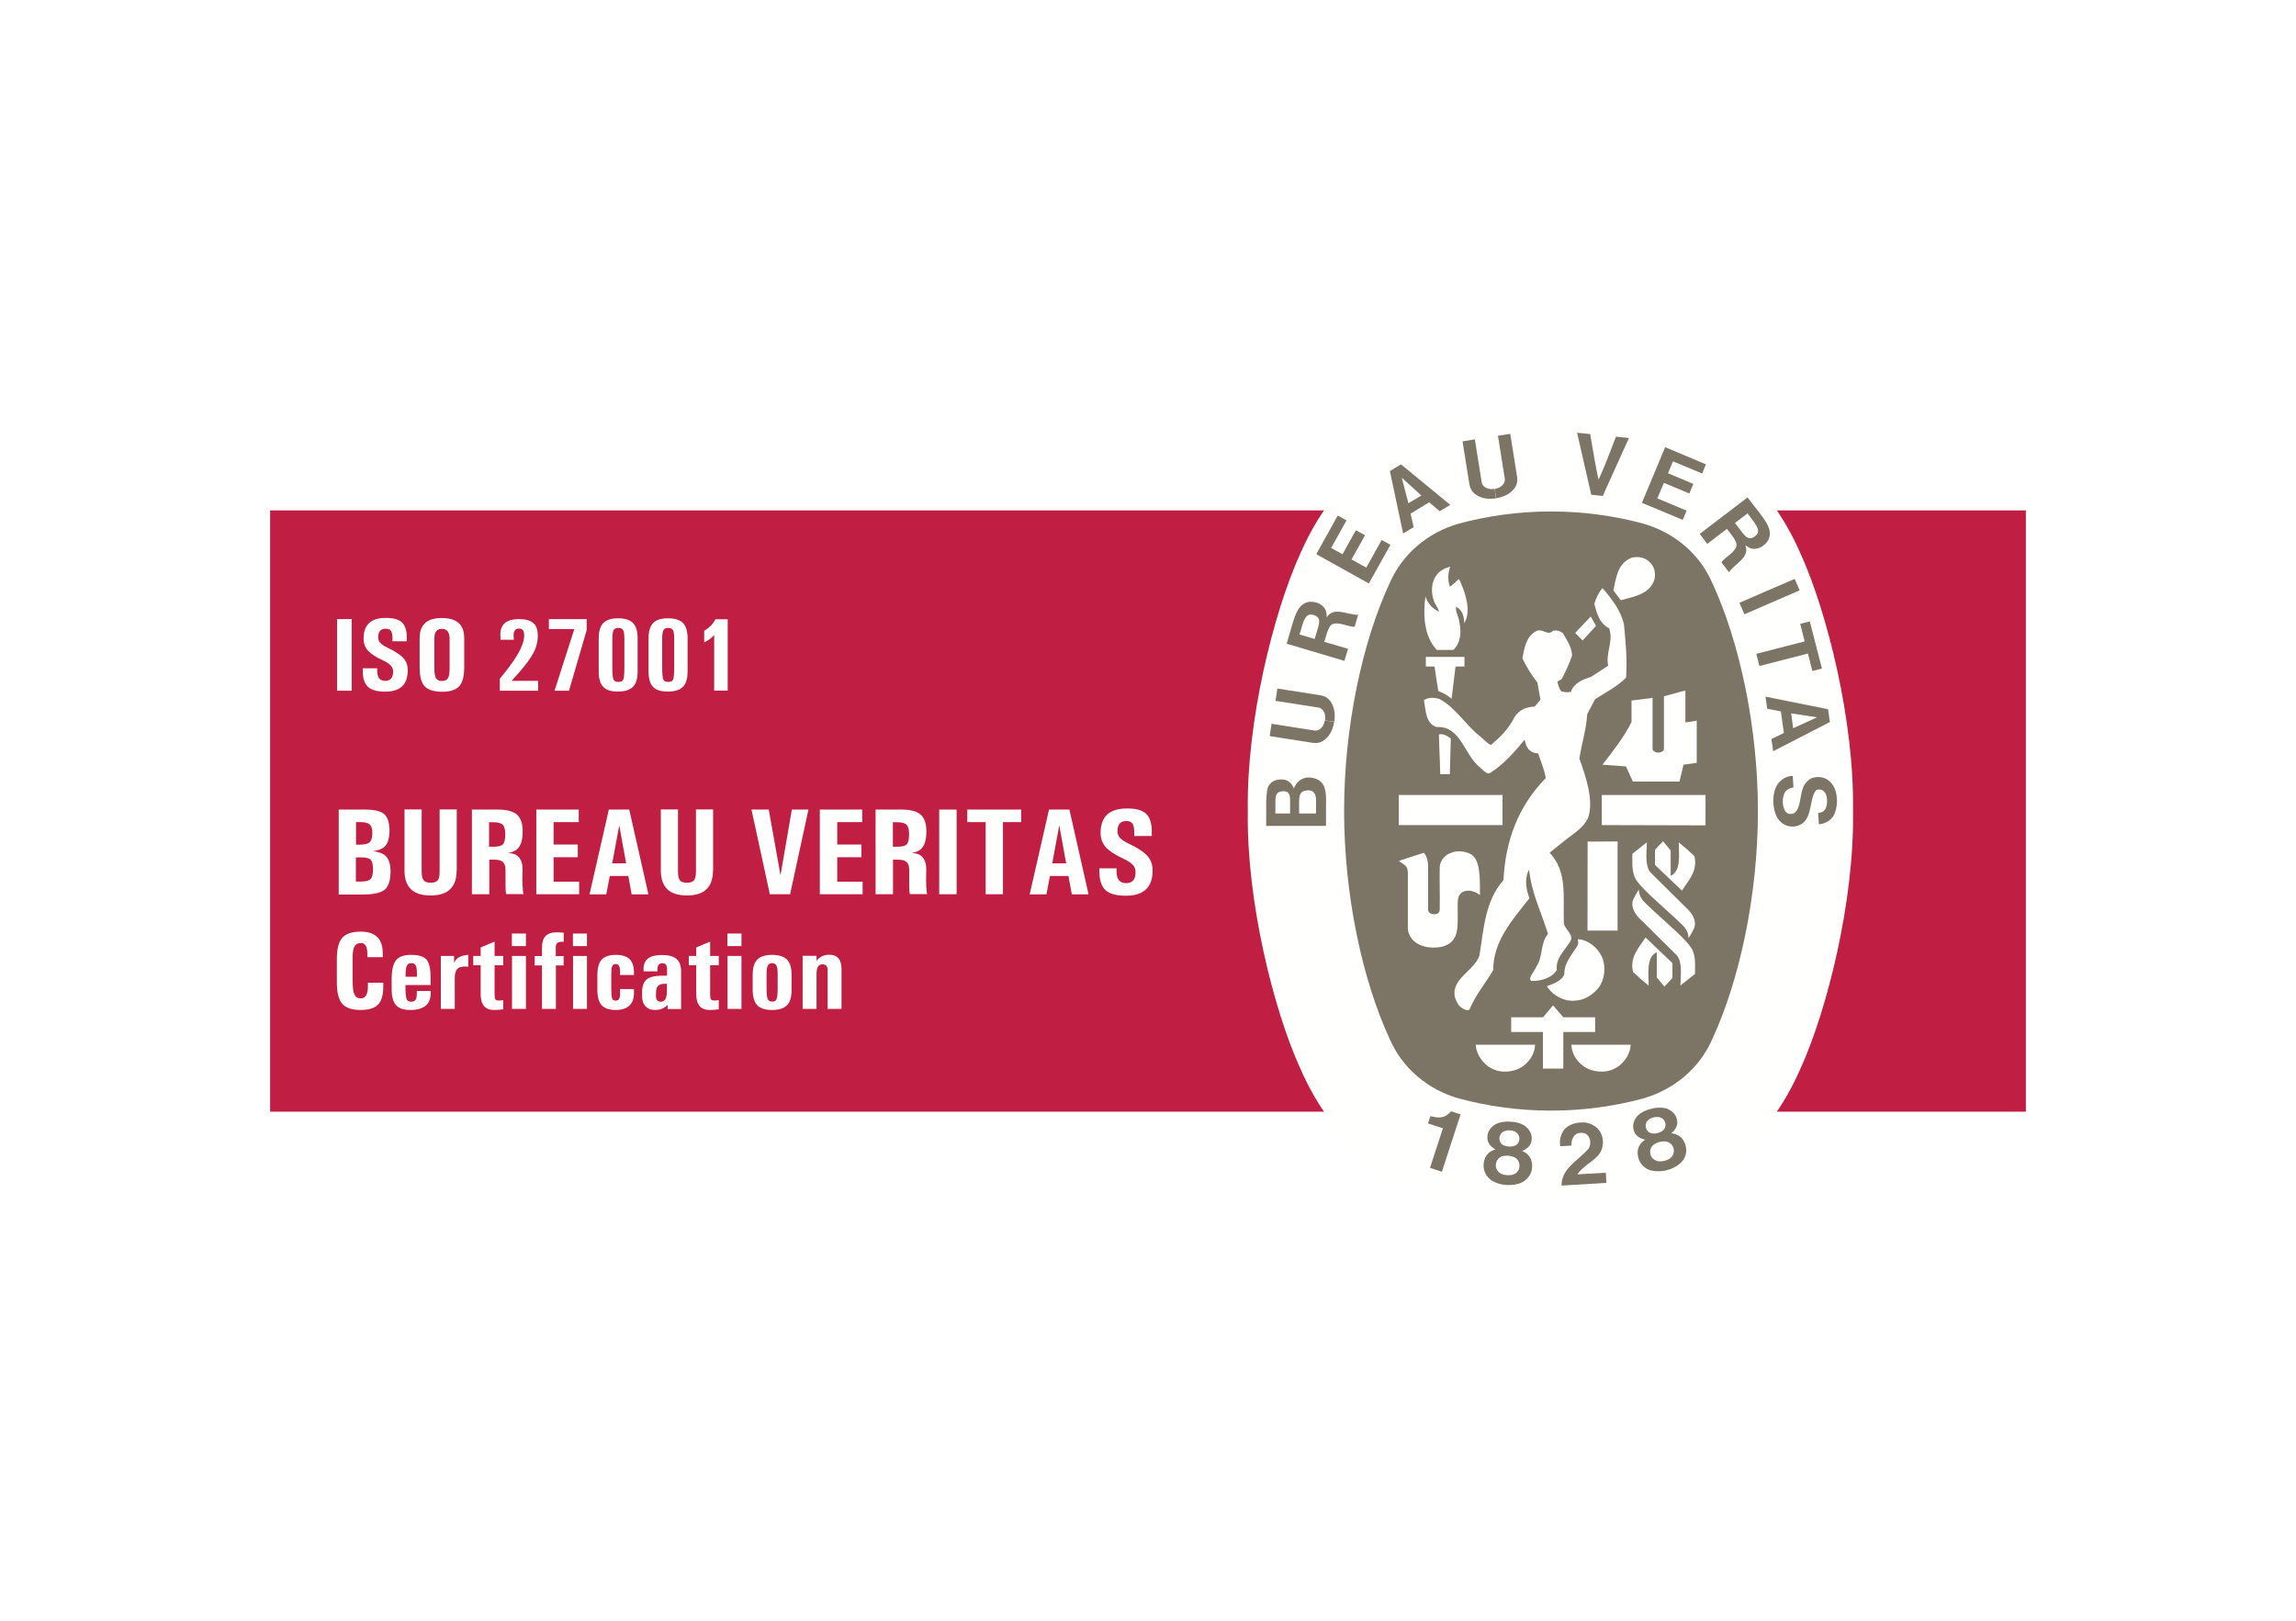 <?xml version="1.0" encoding="utf-8"?>
<!-- Generator: Adobe Illustrator 25.4.1, SVG Export Plug-In . SVG Version: 6.00 Build 0)  -->
<svg version="1.0" id="katman_1" xmlns="http://www.w3.org/2000/svg" xmlns:xlink="http://www.w3.org/1999/xlink" x="0px" y="0px"
	 viewBox="0 0 1700 1200" style="enable-background:new 0 0 1700 1200;" xml:space="preserve">
<style type="text/css">
	.st0{fill-rule:evenodd;clip-rule:evenodd;fill:#C11E43;}
	.st1{fill-rule:evenodd;clip-rule:evenodd;fill:#FFFFFE;}
	.st2{filter:url(#Adobe_OpacityMaskFilter);}
	.st3{mask:url(#mask-2_00000049926728708416539900000009752830606445562537_);fill-rule:evenodd;clip-rule:evenodd;fill:#7C7464;}
	.st4{fill-rule:evenodd;clip-rule:evenodd;fill:#7C7464;}
</style>
<g id="Kriptomat-Website">
	<g id="Homepage" transform="translate(-1079, -6324)">
		<g id="Footer" transform="translate(0, 5720)">
			<g id="Group-22">
				<g transform="translate(320.167, 604)">
					<g id="Group-28">
						<g id="BV_Certification_ISO_27001" transform="translate(759.833, 0)">
							<polygon id="Fill-1" class="st0" points="199,823.1 1499,823.1 1499,377.9 199,377.9 							"/>
							<polygon id="Fill-2" class="st1" points="248.6,511.4 259.4,511.4 259.4,458.4 248.6,458.4 							"/>
							<path id="Fill-3" class="st1" d="M289.6,474.8v-1.6c0.1-2.8-0.3-4.8-1.1-6c-0.7-1.2-2.1-1.7-3.9-1.7c-1.9,0-3.2,0.5-4.2,1.6
								c-0.9,1.1-1.4,2.7-1.4,4.8c0,1.7,0.6,3.1,1.7,4.2c1.1,1.2,3,2.4,5.7,3.7c5.4,2.6,9.1,5,11.3,7.5c2.2,2.4,3.2,5.4,3.2,8.9
								c0,5.3-1.4,9.3-4.1,11.9c-2.8,2.6-6.9,4-12.5,4c-6.1,0-10.3-1.2-12.9-3.6c-2.5-2.4-3.8-6.2-3.8-11.6v-2.1h10.7v1.6
								c0,2.6,0.4,4.5,1.4,5.8c1,1.3,2.5,1.9,4.5,1.9c2,0,3.4-0.6,4.4-1.7c1-1.2,1.5-2.9,1.5-5.2c0-1.7-0.6-3.2-1.8-4.5
								c-1.2-1.3-3.2-2.6-6.2-4c-5.2-2.4-8.8-4.8-10.8-7.2c-2.1-2.3-3.1-5.2-3.1-8.7c0-5.1,1.4-9,4.1-11.5c2.8-2.6,6.9-3.8,12.5-3.8
								c5.7,0,9.7,1.2,12.1,3.6c2.2,2.3,3.3,5.9,3.3,10.9l0,1.2v1.6H289.6"/>
							<path id="Fill-4" class="st1" d="M330.7,502.1c0.8-1.4,1.2-3.9,1.2-7.5v-21.8c0-2.4-0.5-4.2-1.5-5.4c-1-1.2-2.4-1.8-4.2-1.8
								c-1.9,0-3.3,0.6-4.2,1.8c-1,1.2-1.4,3-1.4,5.4v21.8c0,3.6,0.4,6.1,1.2,7.5c0.8,1.4,2.3,2.1,4.4,2.1
								C328.4,504.2,329.8,503.5,330.7,502.1z M313.4,508.1c-2.5-2.7-3.7-7.4-3.7-13.9v-21.8c0-4.9,1.4-8.6,4.1-11.1
								c2.7-2.5,6.9-3.7,12.4-3.7c5.5,0,9.6,1.2,12.4,3.7c2.8,2.5,4.1,6.2,4.1,11.1v21.8c0,6.6-1.2,11.2-3.7,13.9
								c-2.5,2.7-6.8,4.1-12.8,4.1C320.2,512.1,315.9,510.8,313.4,508.1L313.4,508.1z"/>
							<path id="Fill-5" class="st1" d="M397.2,470.8c0,5-1.5,10-4.6,15c-2.7,4.4-7.6,10.5-14.8,18.3h19.6v7.3h-28.3v-8.9
								c6.4-7.7,11-14.1,13.8-19.1c2.8-5,4.2-9.3,4.2-12.9c0-1.8-0.3-3.1-0.9-3.9c-0.6-0.8-1.6-1.2-3-1.2c-1.5,0-2.6,0.5-3.2,1.7
								c-0.7,1.1-0.9,2.8-0.6,5v1.6h-9.8v-1.6c-0.5-4.6,0.4-8,2.7-10.3c2.3-2.3,6-3.4,11.1-3.4c4.9,0,8.4,1,10.5,3
								C396.1,463.1,397.2,466.3,397.2,470.8"/>
							<polyline id="Fill-6" class="st1" points="409.6,511.4 424,466.5 424.2,465.8 405.4,465.8 405.4,458.4 433.4,458.4 
								433.4,466.5 420.3,511.4 409.6,511.4 							"/>
							<path id="Fill-7" class="st1" d="M460.5,503.1c0.5-1.2,0.8-4.1,0.8-8.8v-21.2c0-3.2-0.3-5.4-0.9-6.5s-1.8-1.7-3.6-1.7
								c-1.7,0-2.9,0.6-3.5,1.7c-0.6,1.2-0.9,3.3-0.9,6.5v21.2c0,4.5,0.3,7.4,0.8,8.7c0.5,1.3,1.7,1.9,3.7,1.9
								C458.8,504.9,460,504.3,460.5,503.1z M445.7,508.6c-2.3-2.3-3.4-6.1-3.4-11.4v-24.4c0-5.3,1.1-9.1,3.4-11.5
								c2.3-2.4,5.9-3.5,11-3.5c5.1,0,8.8,1.2,11,3.5c2.3,2.3,3.4,6.2,3.4,11.4v24.4c0,5.3-1.1,9.1-3.4,11.4
								c-2.3,2.3-5.9,3.5-11,3.5C451.6,512.1,447.9,511,445.7,508.6L445.7,508.6z"/>
							<path id="Fill-8" class="st1" d="M497.4,503.1c0.5-1.2,0.8-4.1,0.8-8.8v-21.2c0-3.2-0.3-5.4-0.9-6.5
								c-0.6-1.1-1.8-1.7-3.6-1.7c-1.7,0-2.9,0.6-3.5,1.7c-0.6,1.2-0.9,3.3-0.9,6.5v21.2c0,4.5,0.3,7.4,0.8,8.7
								c0.5,1.3,1.7,1.9,3.7,1.9C495.7,504.9,496.9,504.3,497.4,503.1z M482.6,508.6c-2.3-2.3-3.4-6.1-3.4-11.4v-24.4
								c0-5.3,1.1-9.1,3.4-11.5c2.3-2.4,5.9-3.5,11.1-3.5c5.1,0,8.8,1.2,11,3.5c2.3,2.3,3.4,6.2,3.4,11.4v24.4
								c0,5.3-1.1,9.1-3.4,11.4c-2.3,2.3-5.9,3.5-11,3.5C488.5,512.1,484.8,511,482.6,508.6L482.6,508.6z"/>
							<path id="Fill-9" class="st1" d="M527.9,470l-1.4,1.5c-1.4,1.4-3.4,2.8-6.1,4.1V467c2-1.2,3.6-2.4,4.8-3.6
								c1.2-1.2,2.4-2.8,3.6-4.9h9v52.8h-10V470"/>
							<path id="Fill-10" class="st1" d="M262.6,652.7h4c3.5,0,5.8-0.7,6.9-2c1.2-1.3,1.7-4,1.7-8.1v1.3c0-3.7-0.6-6.2-1.8-7.4
								c-1.2-1.2-3.7-1.7-7.5-1.7h-3.4V652.7z M262.6,625.4h2.6c3.8,0,6.3-0.6,7.6-1.9c1.3-1.3,1.9-3.8,1.9-7.5v1.2
								c0-3.3-0.6-5.5-1.9-6.7c-1.2-1.2-3.5-1.8-6.9-1.8h-3.3V625.4z M249.8,599.4h19c7.2,0,12.1,1.1,14.7,3.4
								c2.6,2.3,3.9,6.6,3.9,12.9v-1.2c0,6.4-1.4,10.7-4.2,12.9c-1.7,1.3-4.3,2.3-8,2.8c3.9,0.5,6.7,1.5,8.6,2.9
								c2.9,2.2,4.4,6.4,4.4,12.6v-1.3c0,7-1.4,11.8-4.2,14.2c-2.8,2.4-8.2,3.7-16.3,3.7h-17.9V599.4L249.8,599.4z"/>
							<path id="Fill-11" class="st1" d="M337.1,644.5c0,6.2-1.6,10.8-4.8,13.9c-3.2,3.1-8,4.6-14.5,4.6c-6.4,0-11.3-1.5-14.5-4.6
								c-3.2-3.1-4.8-7.7-4.8-13.9v-45.2h12.7v46c0,3.1,0.5,5.3,1.5,6.5c1,1.2,2.7,1.8,5.2,1.8c2.5,0,4.2-0.6,5.2-1.8
								c1-1.2,1.4-3.4,1.4-6.5v-46h12.7V644.5"/>
							<path id="Fill-12" class="st1" d="M361.2,626.9h3.6c3.3,0,5.5-0.6,6.6-1.8c1.1-1.2,1.7-3.7,1.7-7.4c0-3.4-0.6-5.8-1.8-7
								c-1.2-1.2-3.4-1.9-6.6-1.9h-3.6V626.9z M348.4,599.4h18.9c6.7,0,11.5,1.2,14.4,3.7s4.3,6.7,4.3,12.5c0,6.6-1.5,11.1-4.4,13.4
								c-1.5,1.2-3.7,2.1-6.7,2.7h0.7c3.5,0,6.1,1.1,7.9,3.4c1.8,2.3,2.6,5.6,2.4,9.9c-0.1,2.4-0.1,5-0.1,7.6
								c0.1,2.7,0.2,4.8,0.3,6.2c0.1,1.4,0.3,2.5,0.5,3.2h-12.8c-0.2-0.7-0.4-1.7-0.4-3.1c-0.1-1.4-0.1-3.5-0.1-6.3v-7.6
								c0.1-3.1-0.5-5.4-1.8-6.6c-1.2-1.3-3.4-1.9-6.5-1.9h-3.7v25.6h-12.9V599.4L348.4,599.4z"/>
							<polyline id="Fill-13" class="st1" points="396.1,662.1 396.1,599.4 427.5,599.4 427.5,608.7 408.9,608.7 408.9,625.3 
								426.8,625.3 426.8,634.7 408.9,634.7 408.9,652.8 427.8,652.8 427.8,662.1 396.1,662.1 							"/>
							<path id="Fill-14" class="st1" d="M452.3,639.2h10.3l-5.1-28.1h0L452.3,639.2z M449.8,599.4h15.1l14.2,62.8h-12.4l-2.5-13.6
								h-13.7l-2.6,13.6h-12.4L449.8,599.4L449.8,599.4z"/>
							<path id="Fill-15" class="st1" d="M526.9,644.5c0,6.2-1.6,10.8-4.8,13.9c-3.2,3.1-8,4.6-14.5,4.6c-6.4,0-11.3-1.5-14.5-4.6
								c-3.2-3.1-4.8-7.7-4.8-13.9v-45.2h12.7v46c0,3.1,0.5,5.3,1.4,6.5c1,1.2,2.7,1.8,5.2,1.8c2.5,0,4.2-0.6,5.2-1.8
								c1-1.2,1.5-3.4,1.5-6.5v-46h12.7V644.5"/>
							<polyline id="Fill-16" class="st1" points="555.4,599.4 568.2,599.4 576.9,648.1 576.9,648.1 585.3,599.4 597.6,599.4 
								584,662.1 569,662.1 555.4,599.4 							"/>
							<polyline id="Fill-17" class="st1" points="606,662.1 606,599.4 637.4,599.4 637.4,608.7 618.9,608.7 618.9,625.3 
								636.8,625.3 636.8,634.7 618.9,634.7 618.9,652.8 637.7,652.8 637.7,662.1 606,662.1 							"/>
							<path id="Fill-18" class="st1" d="M660.2,626.9h3.6c3.3,0,5.5-0.6,6.6-1.8c1.1-1.2,1.7-3.7,1.7-7.4c0-3.4-0.6-5.8-1.8-7
								c-1.2-1.2-3.4-1.9-6.6-1.9h-3.6V626.9z M647.3,599.4h18.9c6.7,0,11.5,1.2,14.4,3.7c2.9,2.5,4.3,6.7,4.3,12.5
								c0,6.6-1.5,11.1-4.4,13.4c-1.5,1.2-3.7,2.1-6.7,2.7h0.7c3.5,0,6.1,1.1,7.9,3.4c1.8,2.3,2.6,5.6,2.4,9.9
								c-0.1,2.4-0.1,5-0.1,7.6c0.1,2.7,0.1,4.8,0.3,6.2c0.1,1.4,0.3,2.5,0.5,3.2h-12.8c-0.2-0.7-0.4-1.7-0.4-3.1
								c-0.1-1.4-0.1-3.5-0.1-6.3v-7.6c0.1-3.1-0.5-5.4-1.8-6.6c-1.2-1.3-3.4-1.9-6.5-1.9h-3.7v25.6h-12.9V599.4L647.3,599.4z"/>
							<polygon id="Fill-19" class="st1" points="694.4,662.1 707.3,662.1 707.3,599.4 694.4,599.4 							"/>
							<polyline id="Fill-20" class="st1" points="728.8,608.7 715.2,608.7 715.2,599.4 755.1,599.4 755.1,608.7 741.6,608.7 
								741.6,662.1 728.8,662.1 728.8,608.7 							"/>
							<path id="Fill-21" class="st1" d="M778.1,639.2h10.3l-5.1-28.1h0L778.1,639.2z M775.7,599.4h15.1l14.2,62.8h-12.4l-2.5-13.6
								h-13.7l-2.6,13.6h-12.4L775.7,599.4L775.7,599.4z"/>
							<path id="Fill-22" class="st1" d="M838.8,618.8v-1.9c0.1-3.3-0.4-5.7-1.2-7c-0.9-1.4-2.4-2-4.7-2c-2.2,0-3.8,0.6-4.9,1.9
								c-1.1,1.3-1.6,3.2-1.6,5.7c0,2,0.7,3.6,2,5c1.3,1.4,3.5,2.8,6.8,4.4c6.4,3,10.8,6,13.4,8.9c2.6,2.9,3.8,6.4,3.8,10.6
								c0,6.3-1.6,11-4.9,14.1c-3.3,3.1-8.2,4.7-14.8,4.7c-7.2,0-12.3-1.4-15.2-4.2c-3-2.8-4.5-7.4-4.5-13.7v-2.4h12.7v1.9
								c-0.1,3,0.5,5.3,1.7,6.8c1.2,1.5,3,2.3,5.4,2.3c2.3,0,4.1-0.7,5.3-2.1c1.2-1.4,1.7-3.4,1.7-6.2c0-2.1-0.7-3.8-2.1-5.3
								c-1.4-1.5-3.8-3.1-7.3-4.7c-6.1-2.9-10.4-5.7-12.8-8.5c-2.4-2.8-3.7-6.2-3.7-10.3c0-6.1,1.6-10.6,4.9-13.7
								c3.3-3,8.2-4.5,14.8-4.5c6.8,0,11.5,1.4,14.3,4.2c2.6,2.7,3.9,7,3.9,12.9l0,1.4v1.9H838.8"/>
							<path id="Fill-23" class="st1" d="M282.8,727.8v1.7c0.1,6.6-1.1,11.3-3.7,14.1c-2.6,2.8-6.9,4.2-13,4.2
								c-6.5,0-11-1.5-13.7-4.6c-2.6-3-4-8.3-4-15.7v-17.3c0-7.5,1.3-12.7,4-15.8c2.6-3,7.2-4.6,13.7-4.6c5.6,0,9.8,1.4,12.5,4.3
								c2.6,2.7,3.8,6.6,3.8,11.8v2.8H271V707c0.1-2.9-0.3-5.1-1.1-6.6s-2-2.2-3.7-2.2c-2.2,0-3.7,0.8-4.7,2.5
								c-1,1.7-1.4,4.4-1.4,8.1v17.3c0,4.9,0.4,8.3,1.3,10.2c0.9,1.9,2.5,2.9,4.8,2.9c1.8,0,3.1-0.8,4-2.5c0.9-1.6,1.3-4.1,1.2-7.4
								v-1.7H282.8"/>
							<path id="Fill-24" class="st1" d="M307.7,723.2V721c0-3.1-0.3-5.1-0.9-6.2c-0.6-1.1-1.7-1.7-3.3-1.7c-1.6,0-2.7,0.7-3.3,2
								c-0.6,1.3-0.9,3.8-0.9,7.5v0.6H307.7z M302.6,747.8c-4.8,0-8.2-1.2-10.4-3.6c-2.1-2.4-3.2-6.3-3.2-11.7v-7.7
								c0-6.5,1.1-11.1,3.2-13.8c2.2-2.7,5.9-4,11.2-4c5.6,0,9.4,1.2,11.4,3.5c2,2.3,3,6.7,3,13.1v5.7h-18.6v1.2
								c0,4.6,0.3,7.6,0.8,9c0.5,1.5,1.7,2.2,3.4,2.2c1.6,0,2.7-0.5,3.4-1.6c0.6-1,0.9-2.8,0.8-5.2v-1.2h10.3v1.2
								c0.1,4.3-1.2,7.6-3.7,9.7C311.7,746.7,307.8,747.8,302.6,747.8L302.6,747.8z"/>
							<path id="Fill-25" class="st1" d="M325.4,707.8h9.8v5.1h0c0.4-0.7,0.8-1.4,1.2-2c1.8-2.3,4.9-3.6,9.3-3.9v8.8
								c-0.7-0.1-1.4-0.2-2.2-0.2c-3,0-5.1,0.7-6.2,2.2c-1.2,1.5-1.7,4-1.6,7.6V747h-10.3V707.8"/>
							<path id="Fill-26" class="st1" d="M371.7,747.3c-2,0.3-4.3,0.5-6.9,0.5c-3.3,0-5.7-1-7.4-2.9c-1.6-1.9-2.5-4.8-2.5-8.7v-21.5
								h-5.5v-6.9h5.5v-6.3l10.3-4.3v10.6h6.4v6.9h-6.4v21.5c0,1.9,0.2,3.1,0.6,3.7c0.4,0.6,1.3,0.9,2.6,0.9c1.2,0,2.3-0.1,3.2-0.3
								V747.3"/>
							<path id="Fill-27" class="st1" d="M378.1,747h10.3v-39.2h-10.3V747z M378,700.5h10.4v-9.3H378V700.5z"/>
							<path id="Fill-28" class="st1" d="M410.6,714.7V747h-10.3v-32.2h-5.4v-6.9h5.4v-6.3c0-3.8,0.9-6.7,2.6-8.5
								c1.8-1.8,4.4-2.8,8.1-2.8c1.9,0,3.7,0.1,5.4,0.3v6.7l-1.5,0c-1.6,0-2.7,0.3-3.4,1c-0.7,0.6-1,1.7-1,3.3v6.3h5.8v6.9H410.6"/>
							<path id="Fill-29" class="st1" d="M423.3,747h10.3v-39.2h-10.3V747z M423.2,700.5h10.4v-9.3h-10.4V700.5z"/>
							<path id="Fill-30" class="st1" d="M468.4,732.3v2.3c0.1,4.4-1,7.7-3.3,9.9c-2.3,2.2-5.7,3.3-10.2,3.3
								c-4.8,0-8.2-1.2-10.4-3.5c-2.1-2.3-3.2-6.1-3.2-11.4v-11c0-5.3,1.1-9.1,3.2-11.4c2.1-2.3,5.6-3.5,10.4-3.5
								c4.8,0,8.2,1.1,10.4,3.3c2.1,2.1,3.1,5.4,3.1,10v1.6h-10.3v-1.2c0.1-2.3-0.1-4-0.6-5.2c-0.5-1.1-1.4-1.7-2.5-1.7
								c-1.3,0-2.2,0.5-2.7,1.6c-0.5,1-0.7,2.9-0.7,5.7v11c0,3.6,0.2,5.9,0.6,7.1c0.4,1.1,1.3,1.7,2.6,1.7c1.3,0,2.2-0.5,2.7-1.5
								c0.5-1,0.7-2.6,0.6-4.8v-2.3H468.4"/>
							<path id="Fill-31" class="st1" d="M492.8,728.4h-1.4c-2.5,0-4.2,0.5-5.2,1.6c-1,1-1.5,2.8-1.5,5.4v2.4c0,1.2,0.3,2.2,1,2.9
								c0.6,0.7,1.5,1,2.6,1c1.5,0,2.6-0.7,3.4-2c0.7-1.3,1.1-3.3,1.1-5.9V728.4z M483.9,747.8c-3,0-5.3-0.9-7-2.8
								c-1.7-1.8-2.5-4.4-2.5-7.6V735c0-4.6,1.1-7.9,3.4-9.8c2.3-1.9,6.2-2.8,11.9-2.8h3.2v-4.8c0-1.5-0.3-2.6-0.8-3.3
								c-0.5-0.7-1.4-1.1-2.5-1.1c-1.4,0-2.4,0.4-3,1.2c-0.6,0.8-0.9,2-0.8,3.6v1.2h-10.3v-1.2c-0.1-3.8,1-6.6,3.3-8.3
								c2.2-1.8,5.8-2.6,10.6-2.6c4.7,0,8.2,1,10.5,2.9c2.3,2,3.4,5,3.4,9.1v28h-10v-3.2l-0.4,0.5
								C490.7,746.6,487.8,747.8,483.9,747.8L483.9,747.8z"/>
							<path id="Fill-32" class="st1" d="M531.3,747.3c-2,0.3-4.3,0.5-6.9,0.5c-3.3,0-5.7-1-7.4-2.9c-1.6-1.9-2.5-4.8-2.5-8.7v-21.5
								h-5.5v-6.9h5.5v-6.3l10.3-4.3v10.6h6.4v6.9h-6.4v21.5c0,1.9,0.2,3.1,0.6,3.7c0.4,0.6,1.3,0.9,2.6,0.9c1.2,0,2.2-0.1,3.2-0.3
								V747.3"/>
							<path id="Fill-33" class="st1" d="M537.7,747H548v-39.2h-10.3V747z M537.7,700.5H548v-9.3h-10.4V700.5z"/>
							<path id="Fill-34" class="st1" d="M574,739.7c0.5-1.2,0.8-3.8,0.8-7.7v-11c0-2.9-0.3-4.9-0.9-6.1c-0.6-1.2-1.7-1.8-3.2-1.8
								s-2.6,0.6-3.2,1.8c-0.6,1.2-0.9,3.2-0.9,6.1v11c0,3.9,0.3,6.4,0.8,7.7c0.5,1.2,1.6,1.9,3.3,1.9
								C572.4,741.6,573.5,741,574,739.7z M559.7,744.3c-2.2-2.3-3.4-6.1-3.4-11.4v-11c0-5.3,1.1-9.1,3.4-11.4
								c2.2-2.3,5.9-3.5,11-3.5s8.7,1.2,11,3.5c2.3,2.3,3.4,6.1,3.4,11.4v11c0,5.3-1.1,9.1-3.4,11.4c-2.3,2.3-5.9,3.5-11,3.5
								S561.9,746.6,559.7,744.3L559.7,744.3z"/>
							<g id="Group-38" transform="translate(52.083, 0)">
								<path class="st1" d="M567.7,709.5c-1.5-1.7-3.7-2.6-6.6-2.6c-4.2,0-7.4,1.5-9.6,4.5v-3.7h-10.3V747h10.3v-24
									c-0.1-3.3,0.2-5.7,0.9-7c0.7-1.4,1.9-2,3.6-2c1.3,0,2.2,0.4,2.8,1.1c0.6,0.7,0.9,1.9,0.9,3.5V747h10.3v-29.7
									C569.9,713.8,569.2,711.2,567.7,709.5z"/>
								<defs>
									<filter id="Adobe_OpacityMaskFilter" filterUnits="userSpaceOnUse" x="853" y="299.4" width="484.6" height="602.3">
										<feColorMatrix  type="matrix" values="1 0 0 0 0  0 1 0 0 0  0 0 1 0 0  0 0 0 1 0"/>
									</filter>
								</defs>
								
									<mask maskUnits="userSpaceOnUse" x="853" y="299.4" width="484.6" height="602.3" id="mask-2_00000049926728708416539900000009752830606445562537_">
								</mask>
								<path id="Fill-37" class="st3" d="M1095.3,901.6h0.7c33.9,0,65.8-5,96.7-14.3c33.2-11.6,64.7-34.7,83.7-63.6
									c31.4-45.9,59.9-134.7,61.1-223.2v-0.2c-1.2-88.4-29.7-177.2-61.1-223.2c-19-28.8-49.8-52-83-63.6
									c-30.9-9.3-64.2-14.3-98.1-14.3c-33.9,0-67.3,5-98.1,14.3c-33.2,11.6-64,34.7-83,63.6c-31.4,45.9-59.9,134.7-61.1,223.2v0.2
									c1.2,88.4,29.7,177.2,61.1,223.2c19,28.8,49.8,51.9,83,63.5c30.9,9.3,63.5,14.4,97.4,14.4H1095.3"/>
							</g>
							<path id="Fill-39" class="st1" d="M1371,600.5c1.1,66.6-19.2,147.4-38.8,190.5c-21.6,49.1-54.7,79.1-103.3,92.3
								c-26.2,6.7-53.6,10.2-81.9,10.2c-28.2,0-55.8-3.4-82-10.2c-48.6-13.3-81.7-43.2-103.3-92.3c-19.6-43-39.9-123.9-38.8-190.5
								c-1.1-66.6,19.2-147.4,38.8-190.5c21.6-49.1,54.7-79.1,103.3-92.4c26.2-6.7,53.8-10.2,82-10.2c28.2,0,55.7,3.5,81.9,10.2
								c48.6,13.3,81.7,43.2,103.3,92.4C1351.8,453.1,1372.1,533.9,1371,600.5"/>
							<path id="Fill-40" class="st4" d="M1147.8,378.7c23.2,0,46.5,3.2,67.9,9c22.8,6.5,41.6,22.2,51,43.7
								c20.4,43.9,33.9,107.1,33.9,169.1c0,62.1-13.5,125.2-33.9,169.1c-9.4,21.4-28.2,37.1-51,43.7c-21.4,5.8-44.7,9-67.9,9h-0.8
								c-23.3,0-46.5-3.2-67.9-9c-22.8-6.5-41.6-22.2-51-43.7c-20.4-43.9-33.9-107-33.9-169.1c0-62.1,13.4-125.2,33.9-169.1
								c9.4-21.4,28.2-37.2,51-43.7c21.4-5.8,44.7-9,67.9-9H1147.8"/>
							<path id="Fill-41" class="st1" d="M1180.7,463.4c-3.2-5.5-0.6-0.6-4-6.9"/>
							<polyline id="Fill-42" class="st1" points="1111.5,588.6 1111.5,610.9 1034.7,610.9 1034.7,588.6 1111.5,588.6 							"/>
							<path id="Fill-43" class="st1" d="M1094.1,781.9c-1.6-3.5-2.2-4.8-2.4-8.4c16.1,0,26.9,0,43.9,0c-0.1,6.1-3.6,12.1-9.1,16
								c-6.1,4.4-16.2,5.4-23,1.6C1099.7,789.4,1096.3,785.6,1094.1,781.9"/>
							<path id="Fill-44" class="st1" d="M1141.5,764.1l-23.6,0v-10.9l23.6,0l7.4-8.8c3.6,4.2,3.9,4.5,7.6,8.8h23.6v10.9l-23.6,0
								c0,11.8,0,13.4,0,27.1c-4.7,0-10.8,0-15.1,0V764.1"/>
							<path id="Fill-45" class="st1" d="M1144.3,730.2c4.8-1.6,11.7-4.4,13-9.1c-0.3-7.3,4.6-13.1,8.4-18.9c1.9-2.5,2.1-4,1.6-6.8
								c7.5,0.3,15.2,6.6,18,13.6c3,7.1,1.8,16.5-2.8,22.5c-5.8,7-13.8,10.7-23.2,9.1C1153.5,739.3,1147.7,735.7,1144.3,730.2"/>
							<path id="Fill-46" class="st1" d="M1087.7,632.3c-4.2-2.1-9.9-2.9-14.6-0.7c-3.8,1-7.7,5.5-8.1,9.9c-0.2,13.3,0.2,17.4,0,32
								c-0.2,2.3-1.4,3.4-4.4,3.4c-2.4-0.1-4.2-1.3-4.2-3.4v-32.6c-0.2-3.5-0.8-6.9-3.2-9.5l-16.9,5.5l-1.5,0.6
								c4.3,3.2,6.3,3.3,6.6,8.5l0,41.8l0.3,2.2l0.6,1.4l0.5,1.3l0.6,1.1c2.8,4.5,7.5,6.3,10.8,7.1c1.4,0.4,4,0.6,5.5,0.7
								c4.4,0,8.5-0.3,13-3.4c7-5.4,5.4-15,5.6-28.8c0.1-3.9,0.3-6.1,2.7-8.3c2-1.5,4.8-2,7.4-1.4c2.9,0.8,3.4,1,6.4,3
								C1094.8,650.6,1095.2,635.9,1087.7,632.3"/>
							<path id="Fill-47" class="st1" d="M1244.4,684.6c-12.3-12.1-33.7-29-35.4-36.2c-1.8-4.8-1.3-10.6-1.4-16.2
								c3.6-2.8,6.5-5.2,10.8-8.6c-0.3,8.5-1.5,17.2,2.6,22.3c10.1,10,19.2,19.1,28.3,28c3.4,3.7,6.1,8.9,3.9,13.7
								c-1.1,2.3-2.5,4.9-4,7C1249.1,690,1247.1,687.3,1244.4,684.6"/>
							<path id="Fill-48" class="st1" d="M1174.5,623.1c9.4-0.1,12.4,0.1,22.2-0.1V689h-22.3L1174.5,623.1"/>
							<path id="Fill-49" class="st1" d="M1224.4,629.2c2.4-2.6,3.2-3.6,6-6.3l5.6,6.8v18.8c7.9-3.9,6-15.1,6-24.8
								c4.7,3.8,7.1,6,11.6,10.2c2.5,11.2-4.2,17.6-9.3,25.5l-19.9-19V629.2"/>
							<path id="Fill-50" class="st1" d="M1242.5,578.8l3-12.6l9.8-1.4l0-31.2c-3.8,0.6-5.3,1-8.4,1.3v-23.6
								c-5.1,1.1-10.5,2.9-15.9,4.2v39.2c-0.1,1.9-3.1,2.5-3.7,2.5h-0.8c-1.9,0-3.9-1.3-3.9-2.7c0-14.2,0-24.4,0-37.8l-15.6,2v15.9
								c-5.5,11.2-13.6,21.3-21.5,31.6c8.4,0.6,9,0.6,17.4,1.3l5.1,11.2H1242.5"/>
							<path id="Fill-51" class="st1" d="M1065.3,571c-0.2-10.3-0.7-17.1-0.9-27.2c3.2-0.9,6.3,1.2,8.8,3c-0.4,13-0.4,12.8-0.7,26.4
								h-7.1L1065.3,571"/>
							<path id="Fill-52" class="st1" d="M1064,511.8c-1.7-10.2-1.8-10.9-2.8-18.3c-2.5,0-3.3,0-6.5,0v-7.1c11.2,0,17.4,0,28.6,0
								l0,7.1c-2.8,0-3.9,0-6.6,0l-2.9,23.9C1070.8,514.8,1067.5,512.9,1064,511.8"/>
							<path id="Fill-53" class="st1" d="M1062.8,481.2c-9.5-10.2-10.2-25.6-8.4-39.5l0-0.1c1.7,5.2,5,8.9,10.1,11.3
								c-0.6-2.7-3-5.2-3.8-8.1c-2.2-5.6-2-13.6,1.6-18.5c2.6-3.9,6.3-5.4,10.4-6.8c-1.5,4.6-2,10.2-0.1,14.9
								c2.7-2.1,2.8-2.2,4.9-4.2c0.8-0.8,1.1-1,1.8-1.5c3.8,8.1,8.1,19.3,5.6,28.8l-1.6,4.1c-0.6-6.7-1.7-9.9-6.2-12.4
								c-0.6,3.9,1.9,6.7,2.5,11.8c1.8,7.9,0.4,15.6-4.5,20.2H1062.8"/>
							<path id="Fill-54" class="st1" d="M1180.7,463.4l-9.9,10.8c-2.6-2.5-2.9-2.8-5.5-5.6c5.1-5.3,5.6-5.9,11.5-12.1"/>
							<path id="Fill-55" class="st1" d="M1193.6,437.1c2-9.4,3.1-20.1,13.4-24.1c3.9-1.1,9.2-0.6,12.4,2.3
								c4.4,3.2,5.7,8.6,4.6,13.6c-3.1,10.9-15.2,12.9-25,15.5L1193.6,437.1"/>
							<polyline id="Fill-56" class="st1" points="1261.8,588.6 1261.8,611.1 1185,610.9 1185,588.6 1261.8,588.6 							"/>
							<path id="Fill-57" class="st1" d="M1076.3,738.6c-3.1-14.2,14-19.3,18.1-31.1c3.2-19.7,4.1-40.4,17.8-55.8
								c1.4-29,10.7-54.5,31.3-75.6c-1-6.5-3.7-12.2-5.6-18.3c-2.7-0.1-4.5-0.6-7-2.8c-1.8-2.5-2.5-4.4-3-7.4
								c-7.2,8.9-16,18.8-25.8,24.8c-1.8,1-4.1-1.1-7.3-4.2c-12-9.5-14-30.9-32.2-29.9c-8.3-2.8-7.9-12.6-9.3-19.9
								c3.1-2.2,8.1-2.1,11.8-0.7c11.4,6.1,19,18.9,29.7,27.5c2.9,2.3,5.5,5.3,8.1,6.4c7.1-6.1,12.7-11.3,17.5-20.7
								c3.3-5.3,8.8-7.6,14.9-7.7l4.3-5.1l-2.3-12.7c-4.4-5.7-8.1-11.7-11.1-18c1.5-7.3,2.5-15.8,9.9-19.9c4.8-3,8.8,3.9,12.7-0.5
								c2.9-0.6,5.4,0.2,7.4,1.8c3,5.2,6.6,10.4,6.8,16.5c-1.9,5.9-4.6,11.4-7.4,16.9c-0.6,1.3-2.3,1.6-3.5,2.5
								c0.7,2.5,1.2,5.3,3,7.2c2.2,0.5,4.3,0.9,7,0.4c2.1-6.5,9.1-9.4,14.9-11.1l12.7-8.3c-2-9.7,4.2-18.1,0.7-27.8
								c-7.2-3.4-9.3-11.6-10.9-18c1.1-4.1,3.1-8.3,6-11.7l0.4,0.5c6.9,8.1,13.3,16.4,15.5,26.4c1.3,12.8,2.5,26,1.6,39.4
								c-6.8,6.9-15.1,10.9-23,16l-5.8,11.1c-0.7,11.5-4.1,21.8-5.8,32.9c4.9,13.4,10.8,31.3,6.5,43.7c-3.3,7.4-10.3,11.4-15.5,15.5
								l-13,10.4c13.1,14.4,9.9,30.8,10.5,51.7c-0.1,5,8.9,9.3,4.1,15c-4,6.4-10.3,11.7-9.3,20.2c-4,6.7-13.6,8.2-18.1,8.1
								c-1,0.1-1.8-0.7-1.8-1.7c1-3.5,3.7-6.2,5.1-9.5c4.6-7.1,2.5-17,8.3-23.6c-4.8-15.5-12-29.9-13.9-46.5l-0.2-1
								c-3.9,7.6-1.7,15.1,0.3,21.1c-12.8,16.2-26.8,31.8-26.8,53.1c-5.5,9.7-13.3,18.6-17.4,29c-1.4,1.7-3.9,0.2-5.5-0.7
								C1078.4,744.3,1077.6,741.9,1076.3,738.6"/>
							<path id="Fill-58" class="st1" d="M1217.3,668.7c12.3,12.1,33.7,29,35.4,36.2c1.8,4.8,1.3,10.6,1.3,16.2
								c-3.6,2.8-6.5,5.2-10.8,8.6c0.3-8.5,1.5-17.2-2.6-22.3c-10.1-10-19.2-19.1-28.3-28c-3.4-3.7-6.1-8.9-3.9-13.7
								c1.1-2.3,2.5-4.9,4-7.1C1212.6,663.3,1214.6,666,1217.3,668.7"/>
							<path id="Fill-59" class="st1" d="M1237.3,724.1c-2.4,2.6-3.2,3.6-6,6.3l-5.6-6.7v-18.7c-7.9,3.9-6,15.1-6,24.8
								c-4.7-3.8-7.1-6-11.6-10.2c-2.5-11.2,4.2-17.6,9.3-25.5l19.9,19V724.1"/>
							<path id="Fill-60" class="st1" d="M1204,781.9c1.6-3.5,2.2-4.8,2.4-8.4c-16.1,0-26.9,0-43.9,0c0.1,6.1,3.6,12.1,9.1,16
								c6.1,4.4,16.2,5.4,23,1.6C1198.4,789.4,1201.9,785.6,1204,781.9"/>
							<path id="Fill-61" class="st4" d="M1155.2,877.8c-0.2-12.2,11.7-18.3,19.2-26.4c2-2,2.8-5.8,1.3-9c-0.9-2-2.2-3-3.8-3.4
								c-2.6-0.6-4.9-0.2-6.5,1.2c-2.3,2.2-3,5-2.9,8l-8.3,0.5c-0.7-4.6,0.4-9.1,3.2-12.6c3.9-4.2,9.8-5.3,15.4-5
								c4.5,0.7,9.8,3.5,11.7,8.3c2.4,5.2,1.6,11.8-2.2,16.1c-4.9,5.3-11.4,8.1-15.4,14l21.1-1.2c0.2,2.6,0.3,5.1,0.4,7.5
								L1155.2,877.8"/>
							<path id="Fill-62" class="st4" d="M1080.4,825.1l-0.1,0.4l-13.7,42.1l-8.8-2.9l9.4-28.8l0.2-0.5c-3.5-1.2-7.7-2.4-11.1-3.6
								l1.8-5.4c4.4,1.1,9,1.9,12.9-1.3c1.4-1.1,1.6-1.4,2.4-2.3L1080.4,825.1"/>
							<path id="Fill-63" class="st4" d="M1236.6,856.7c-1.1,1.3-3.1,2.3-5.3,2.8c-2.1,0.5-4.4,0.6-6-0.1c-2.2-0.8-3.7-2.5-4.2-4.4
								c-0.8-2.9,0-5.9,2.5-7.6c1-0.7,2.6-1.5,4.3-1.9c1.7-0.4,3.4-0.5,4.6-0.3c3,0.4,5.2,2.7,5.8,5.6
								C1238.6,852.7,1238.1,855,1236.6,856.7z M1218.2,836.4c-1-1.8-1.1-4.9,0.8-6.7c1.1-1.1,2.7-2,4.4-2.4c1.7-0.4,3.5-0.4,5,0.1
								c2.5,0.8,3.9,3.5,3.8,5.6c0,1.6-0.8,2.9-1.8,3.9c-1.1,0.9-2.6,1.6-4.1,2c-1.6,0.4-3.2,0.5-4.6,0.2
								C1220.2,838.6,1218.9,837.8,1218.2,836.4z M1247.1,848.4c-1.1-4.1-3.4-7.5-8-8.8l-2.7-0.6c2.7-1.9,5.3-5.8,4.3-9.6
								c-0.6-4.3-3.8-7.1-7.7-8.6c-3.4-1-7.5-0.9-11.3,0.1c-3.9,0.9-7.5,2.6-10.1,5.1c-2.8,3.2-4.3,7.1-2.8,11.2
								c1,3.8,5,6.1,8.3,6.5l-2.1,1.8c-3.5,3.3-4,7.3-3,11.5c1,4.7,4.8,8.3,9.3,9.6c3.4,0.9,7.6,0.8,11.6-0.1c4-1,7.7-2.9,10.3-5.3
								C1246.8,858,1248.4,853,1247.1,848.4L1247.1,848.4z"/>
							<path id="Fill-64" class="st4" d="M1120.8,869c-1.5,0.9-3.7,1.3-5.9,1.1c-2.2-0.1-4.4-0.8-5.7-1.8c-1.8-1.4-2.7-3.5-2.7-5.5
								c0.1-3,1.8-5.7,4.6-6.6c1.2-0.4,2.9-0.6,4.6-0.5c1.7,0.1,3.4,0.6,4.5,1.1c2.8,1.3,4.1,4.1,3.8,7.1
								C1124,865.8,1122.8,867.8,1120.8,869z M1109.3,844.1c-0.5-2.1,0.5-5,2.8-6.2c1.4-0.8,3.1-1.1,4.9-1c1.7,0.1,3.5,0.6,4.7,1.6
								c2.2,1.5,2.7,4.5,2,6.5c-0.5,1.6-1.6,2.6-2.9,3.2c-1.3,0.6-2.9,0.8-4.6,0.7c-1.6-0.1-3.2-0.5-4.5-1.2
								C1110.6,846.9,1109.6,845.7,1109.3,844.1z M1133.4,864.2c0.2-4.3-1-8.1-5-10.8l-2.4-1.3c3.2-1,6.8-4,7-7.9
								c0.7-4.3-1.5-7.9-4.8-10.5c-3-2-6.9-3.1-10.8-3.2c-3.9-0.3-7.9,0.3-11.1,1.9c-3.6,2.2-6.2,5.5-6,9.9c-0.2,3.9,3,7.3,6,8.7
								l-2.5,1c-4.3,2.1-6,5.8-6.3,10.1c-0.4,4.8,2.1,9.4,6,12c3,1.9,7,3.1,11.1,3.3c4.1,0.2,8.2-0.4,11.4-2
								C1130.2,873.2,1133.2,869,1133.4,864.2L1133.4,864.2z"/>
							<polyline id="Fill-65" class="st4" points="1331.5,437.1 1290.6,454.8 1286.9,446.3 1327.8,428.6 1331.5,437.1 							"/>
							<path id="Fill-66" class="st4" d="M1177.2,366.3l-10.5-45.9l9.7,1c2,11.4,4,24.3,6.2,33.8c4.2-8.9,8.7-21.1,12.9-31.9l9.6,1
								l-19.4,42.9L1177.2,366.3"/>
							<polyline id="Fill-67" class="st4" points="1002.9,392.6 993,410.4 984.6,405.7 996,385.3 989.5,381.7 973.6,410.3 
								1012.5,432 1028.5,403.4 1022,399.8 1010.6,420.3 999.7,414.2 1009.7,396.3 1002.9,392.6 							"/>
							<path id="Fill-68" class="st4" d="M973.4,602.3l-12.4,0h-0.1c0.2-9.9-1.3-15.7,4.6-16.9c2.1-0.5,4.6-0.4,6.1,1.2
								C974.1,589.1,973.3,593.1,973.4,602.3z M954.2,602.3l-10.9,0c0.3-10.2-1.4-15.7,4.9-16.4c3.7-0.3,4.7,0.6,5.6,2.8
								C954.4,591.1,954.2,593.5,954.2,602.3z M979.3,582.1c-2.1-4.8-7.3-6.7-12.6-6.4c-4.5,0.5-7.9,3.6-9.8,8.2
								c-0.7-2.7-3.2-6.2-7.5-6.7c-4.5-0.5-8.7,0.7-10.9,4.4c-2.9,3.8-1.7,20.4-2,29.9l44.3,0l0-3.2
								C980.6,590.8,981.6,588.7,979.3,582.1L979.3,582.1z"/>
							<polyline id="Fill-69" class="st4" points="1331.9,461.9 1339,460.1 1348,495 1340.9,496.8 1337.6,483.9 1301.7,493.1 
								1299.4,484.1 1335.2,474.9 1331.9,461.9 							"/>
							<path id="Fill-70" class="st4" d="M1106.7,368.9c-5,0.8-10.1,0.4-14.2-2.2c-3.5-2.1-4.8-4.7-5.5-8l-5.1-31.9l9.1-1.5
								l5.1,31.9c0.5,2.6,2.8,4.2,5.2,4.7c1.3,0.3,2.8,0.3,4.3,0.1"/>
							<path id="Fill-71" class="st4" d="M1106.8,368.9c5-0.8,9.7-2.8,12.8-6.5c2.7-3.1,3.1-6,2.7-9.3l-5.1-31.9l-9.1,1.4l5.1,31.9
								c0.4,2.4-1.4,4.9-3.5,6.1c-1.2,0.7-2.6,1.2-4,1.4"/>
							<path id="Fill-72" class="st4" d="M1326.7,539.2l-1.5-11l19.2,2.9l0.1,0l0,0l0,0l-0.1,0L1326.7,539.2z M1352.5,525.1
								l-46.3-9.3l1.3,9l10.1,1.9l2.2,16l-9.2,4.5l1.3,9l42-21.6L1352.5,525.1L1352.5,525.1z"/>
							<path id="Fill-73" class="st4" d="M1345.8,601.8l0.8-0.1l1-0.3l0.7-0.2c2.9-1.6,3.6-5.5,3.5-8.7c-0.1-3.2-1.1-6.5-4.1-7.7
								c-1.6-0.4-3.6-0.6-4.6,1c-5,7.4-1.5,23.2-14.5,26c-5.7,0.9-10.6-1.5-13.5-6c-4-7.2-4.4-18.4,0.2-25.4
								c2.8-3.6,6.6-5.9,11.1-5.9l0.5,8.5c-2.8,0.4-5.5,1.8-6.8,4.5c-1.9,4.5-1.4,11.6,1.8,14.2c1.2,1.3,4,1.2,5.5,0.4
								c5.1-3.7,4.1-12.9,6.7-19.1c0.9-2.6,3.3-5.3,5.8-6.6c4.6-2,10.4-1.3,14.1,2.4c5.9,5.6,6.2,16.6,3.5,23.2
								c-1.5,4.6-6.6,8-11.8,8.3l-0.5-8.6L1345.8,601.8"/>
							<path id="Fill-74" class="st4" d="M986.8,534.5c-0.7,5-2.8,9.7-6.5,12.8c-3.1,2.7-6,3.1-9.3,2.7l-31.9-5l1.4-9.1l31.9,5
								c2.7,0.3,4.9-1.4,6.1-3.5c0.7-1.2,1.2-2.6,1.4-4"/>
							<path id="Fill-75" class="st4" d="M986.9,534.4c0.8-5,0.3-10.1-2.2-14.2c-2.1-3.5-4.7-4.8-8-5.4l-31.9-5l-1.4,9.1l31.9,5
								c2.4,0.4,4.2,2.8,4.7,5.2c0.3,1.3,0.3,2.8,0.1,4.3"/>
							<path id="Fill-76" class="st4" d="M1041.8,372.6l-4.9-18.8l0-0.1l0,0l0,0l0.1,0.1l14.4,13.1L1041.8,372.6z M1036.3,343.8
								l-8.2,5l9.8,46.2l7.8-4.7l-2.3-10l13.8-8.4l7.8,6.6l7.8-4.7L1036.3,343.8L1036.3,343.8z"/>
							<polyline id="Fill-77" class="st4" points="1252.8,358.3 1234,350.4 1237.7,341.6 1259.3,350.6 1262.1,343.8 1231.9,331.1 
								1214.7,372.3 1244.9,384.9 1247.8,378.1 1226.1,369 1231,357.5 1249.8,365.4 1252.8,358.3 							"/>
							<path id="Fill-78" class="st4" d="M972.4,473.1l-11.2-3.3c2.4-7.6,3.5-15.3,8.9-14.8c2.2,0.4,3.6,0.9,4.9,2.5
								C977.1,460,974.4,465.7,972.4,473.1z M981.3,457.1c0-3.1-0.2-5.6-2.7-8.1c-2.5-2.5-6.3-3.7-10.2-3.4
								c-9.9,1.5-11.2,12.9-16.7,31l42.7,12.7l2.7-8.9l-16.9-5l-0.7-0.2c1.2-4.1,2.8-9.3,3.6-10.4c3.1-7.1,14.4-0.1,18.9-0.8
								l2.6-8.8C996.9,455.5,986.7,448.7,981.3,457.1L981.3,457.1z"/>
							<path id="Fill-79" class="st4" d="M1299.6,396c-1.5,1.5-2.9,2.4-4.9,2.5c-3.3,0.2-6.4-5.4-11.1-11.3l9.3-7.1
								C1297.6,386.6,1303.1,392,1299.6,396z M1292.9,368.3l-35.4,27l5.6,7.4l14-10.7l0.6-0.4c2.6,3.3,5.9,7.7,6.3,9.1
								c3.9,6.6-8.4,11.7-10.4,15.7l5.6,7.3c4.1-6.4,15.7-10.7,12.1-20c2.5,1.8,4.7,3.2,8.1,2.5c3.5-0.5,6.7-2.9,8.8-6.2
								C1312.7,391.2,1304.3,383.4,1292.9,368.3L1292.9,368.3z"/>
						</g>
					</g>
				</g>
			</g>
		</g>
	</g>
</g>
</svg>

